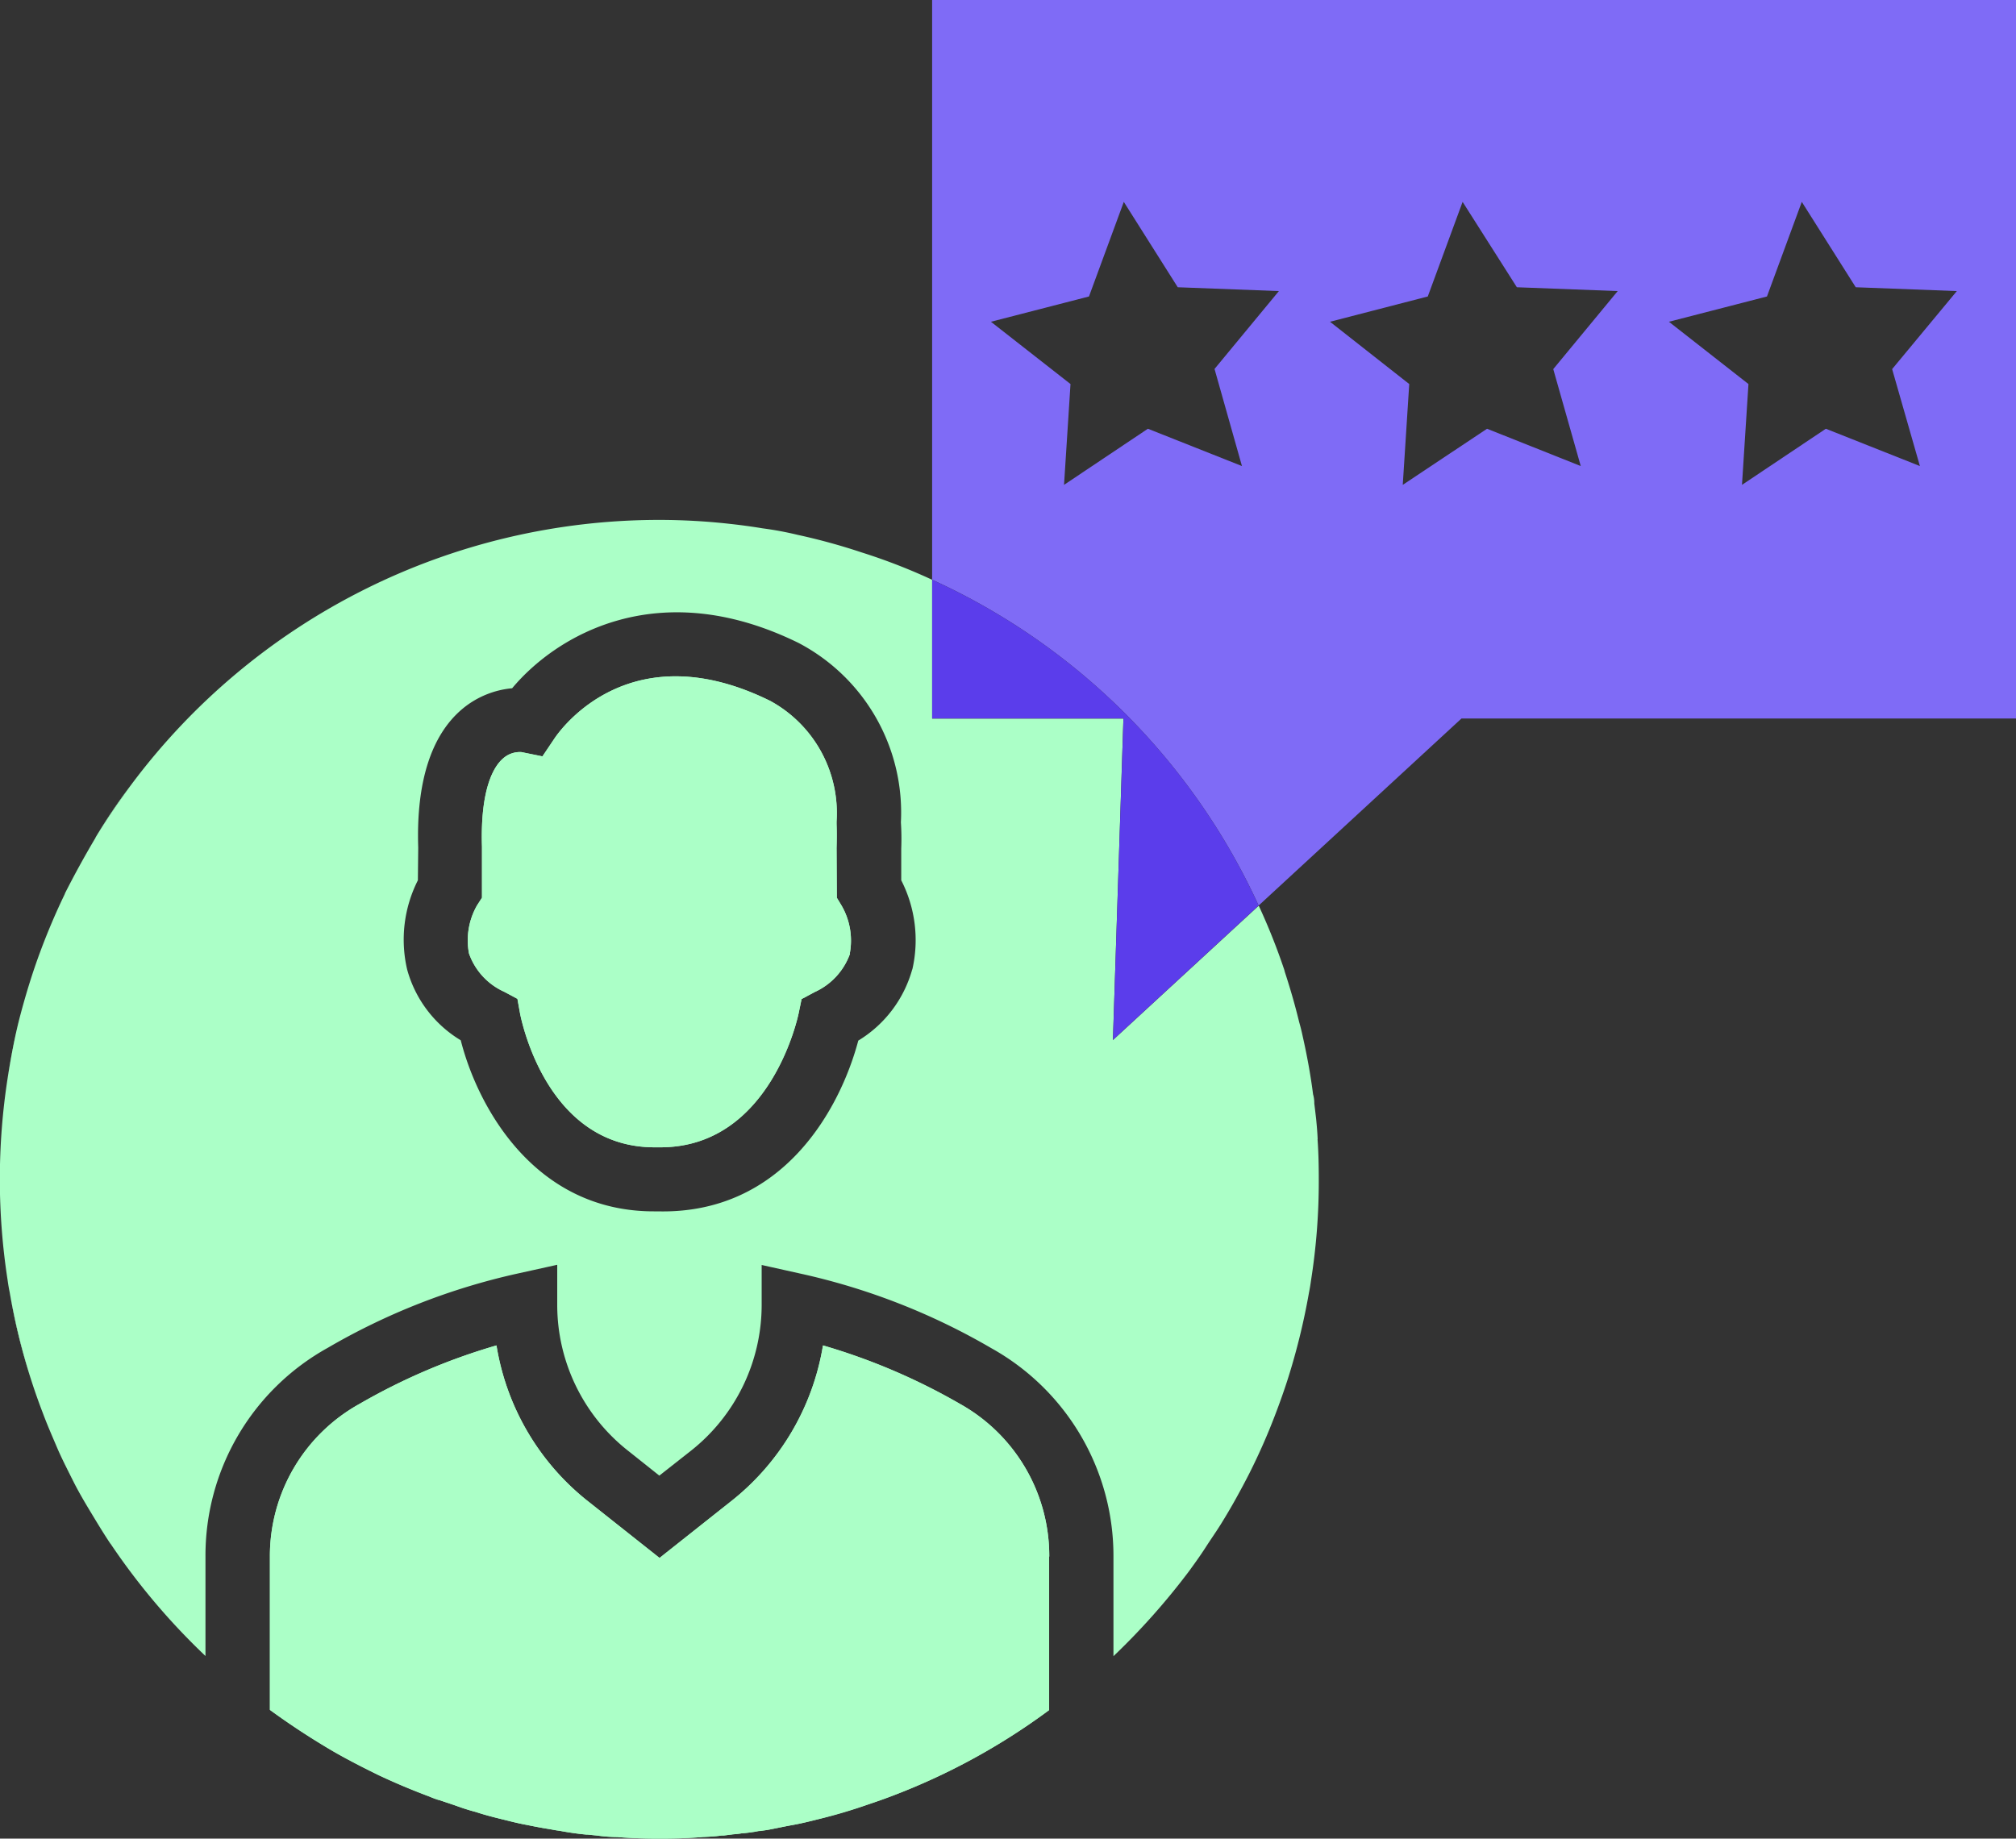 <?xml version="1.0" encoding="UTF-8"?> <svg xmlns="http://www.w3.org/2000/svg" width="52.619" height="48" viewBox="0 0 52.619 48"><rect x="0" y="0" width="52.619" height="48" fill="#333333" stroke="none"/><g id="Group_235198" data-name="Group 235198" transform="translate(-1251.97 -1989.089)"><path id="Path_201233" data-name="Path 201233" d="M195.051,43.258v4.008a16.982,16.982,0,0,1-4.088,2.237c-.21.081-.418.153-.635.226q-.64.217-1.3.385c-.224.056-.45.113-.676.153s-.434.088-.66.129l-.177.025c-.007,0-.025.007-.032,0l-.121.023c-.112.016-.225.033-.337.04a2.179,2.179,0,0,1-.217.025c-.016,0-.04.007-.056.007l-.2.025H186.5c-.178.025-.339.032-.515.04a.3.3,0,0,1-.081.007c-.337.025-.676.033-1.022.033s-.676-.009-1.013-.033a.242.242,0,0,1-.072-.007,4,4,0,0,1-.547-.04l-.25-.025h-.032c-.242-.023-.466-.056-.7-.1-.081-.009-.162-.025-.242-.04-.21-.032-.411-.072-.612-.113-.225-.04-.45-.1-.667-.153s-.443-.112-.66-.184c-.153-.04-.314-.09-.466-.145s-.314-.106-.475-.162c-.1-.032-.185-.064-.274-.1-.451-.169-.893-.355-1.32-.556-.394-.193-.789-.394-1.167-.611a19.5,19.5,0,0,1-1.673-1.094V43.258a4.543,4.543,0,0,1,2.349-3.991,16.1,16.1,0,0,1,3.565-1.521,6.511,6.511,0,0,0,2.429,4.1l1.827,1.448,1.827-1.448a6.53,6.53,0,0,0,2.439-4.1,16.234,16.234,0,0,1,3.58,1.529,4.548,4.548,0,0,1,2.326,3.984" transform="translate(1084.302 1986.467)" fill="#abffc7"></path><path id="Path_201234" data-name="Path 201234" d="M188.9,30.749a1.741,1.741,0,0,1-.918,1l-.346.185-.08.386c-.009.032-.716,3.484-3.606,3.484H183.8c-2.824,0-3.476-3.331-3.509-3.476l-.072-.4-.346-.185a1.721,1.721,0,0,1-.918-1,1.84,1.84,0,0,1,.21-1.255l.129-.2V27.956c-.048-1.537.321-2.1.539-2.293a.66.66,0,0,1,.443-.178h.04l.556.113.313-.466c.194-.29,2.012-2.769,5.634-.981a3.333,3.333,0,0,1,1.73,3.146v.072c.007.177.007.378,0,.62l.007,1.3.121.2a1.823,1.823,0,0,1,.217,1.255" transform="translate(1085.256 1983.237)" fill="#abffc7"></path><path id="Path_201235" data-name="Path 201235" d="M203.362,36.347c-.007-.177-.023-.355-.04-.531-.016-.136-.032-.274-.048-.4a.824.824,0,0,0-.032-.242c-.065-.514-.161-1.029-.274-1.529-.025-.12-.056-.242-.088-.353-.106-.436-.226-.854-.362-1.272a.8.8,0,0,1-.025-.088,16.326,16.326,0,0,0-.669-1.682l-3.806,3.509.274-8.393H193.3V21.742a15.387,15.387,0,0,0-1.77-.692l-.072-.023a16.172,16.172,0,0,0-1.673-.459,8.722,8.722,0,0,0-.909-.169c-.29-.048-.588-.088-.886-.12a16.653,16.653,0,0,0-1.81-.1A17.187,17.187,0,0,0,172.389,27.1c-.321.442-.636.893-.925,1.368v.007c-.282.475-.547.958-.8,1.456v.009c-.242.5-.459,1.013-.653,1.537s-.362,1.07-.507,1.617-.249,1.11-.337,1.673a17.206,17.206,0,0,0,0,5.247c.016.113.032.217.056.33a17.269,17.269,0,0,0,.57,2.317q.132.41.29.821c.113.305.242.6.37.9s.274.579.418.869.305.563.475.845.33.547.507.812a.008.008,0,0,1,.009.009,17.49,17.49,0,0,0,2.471,2.921v-2.6a6.2,6.2,0,0,1,3.195-5.447,17.218,17.218,0,0,1,4.964-1.94l1.022-.226v1.046a4.849,4.849,0,0,0,1.876,3.83l.789.628.788-.62a4.859,4.859,0,0,0,1.883-3.839V39.63l1.015.226a17.224,17.224,0,0,1,4.981,1.947,6.207,6.207,0,0,1,3.186,5.44v2.6a18.1,18.1,0,0,0,1.98-2.229c.145-.2.29-.4.426-.612s.282-.418.411-.627.258-.427.378-.644.242-.443.355-.667a16.212,16.212,0,0,0,.692-1.578q.156-.41.29-.821a17.47,17.47,0,0,0,.572-2.317c.023-.113.039-.217.055-.33a16.567,16.567,0,0,0,.2-2.623c0-.355-.007-.7-.032-1.046M192.78,31.913a3.165,3.165,0,0,1-1.408,1.859c-.466,1.754-1.947,4.539-5.239,4.458h-.1c-3.106,0-4.594-2.72-5.037-4.466a3.114,3.114,0,0,1-1.4-1.851,3.432,3.432,0,0,1,.281-2.326l.009-.853c-.056-1.705.337-2.937,1.151-3.62a2.359,2.359,0,0,1,1.3-.54c1.143-1.368,3.807-2.985,7.476-1.183a5,5,0,0,1,2.671,4.683,6.618,6.618,0,0,1,.009.685v.828a3.431,3.431,0,0,1,.29,2.326" transform="translate(1083 1982.483)" fill="#abffc7"></path><path id="Path_201236" data-name="Path 201236" d="M169.471,30.708c-.136.547-.249,1.112-.337,1.675a16.653,16.653,0,0,1,.337-1.675" transform="translate(1083.037 1984.87)" fill="#abffc7"></path><path id="Path_201237" data-name="Path 201237" d="M169.18,36.618a17.229,17.229,0,0,0,.572,2.317,14.7,14.7,0,0,1-.572-2.317" transform="translate(1083.048 1986.211)" fill="#abffc7"></path><path id="Path_201238" data-name="Path 201238" d="M171.928,25.822c-.321.443-.636.893-.925,1.368a14.362,14.362,0,0,1,.925-1.368" transform="translate(1083.461 1983.762)" fill="#abffc7"></path><path id="Path_201239" data-name="Path 201239" d="M188.9,30.749a1.741,1.741,0,0,1-.918,1l-.346.185-.08.386c-.009.032-.716,3.484-3.606,3.484H183.8c-2.824,0-3.476-3.331-3.509-3.476l-.072-.4-.346-.185a1.721,1.721,0,0,1-.918-1,1.84,1.84,0,0,1,.21-1.255l.129-.2V27.956c-.048-1.537.321-2.1.539-2.293a.66.66,0,0,1,.443-.178h.04l.556.113.313-.466c.194-.29,2.012-2.769,5.634-.981a3.333,3.333,0,0,1,1.73,3.146v.072c.007.177.007.378,0,.62l.007,1.3.121.2a1.823,1.823,0,0,1,.217,1.255" transform="translate(1085.256 1983.237)" fill="#abffc7"></path><path id="Path_201240" data-name="Path 201240" d="M170.183,39.911a17.08,17.08,0,0,0,.893,1.714,15.68,15.68,0,0,1-.893-1.714" transform="translate(1083.275 1986.958)" fill="#abffc7"></path><path id="Path_201241" data-name="Path 201241" d="M195.051,43.258v4.008a16.982,16.982,0,0,1-4.088,2.237c-.21.081-.418.153-.635.226a12.236,12.236,0,0,1-1.3.385c-.224.056-.45.113-.676.153s-.434.088-.66.129l-.177.025c-.007,0-.025.007-.032,0l-.121.023c-.112.016-.225.033-.337.04a2.179,2.179,0,0,1-.217.025c-.016,0-.04.007-.056.007l-.2.025H186.5c-.178.025-.339.032-.515.04a.3.3,0,0,1-.081.007c-.337.025-.676.033-1.022.033s-.676-.009-1.013-.033a.242.242,0,0,1-.072-.007,4,4,0,0,1-.547-.04l-.25-.025h-.032c-.242-.023-.466-.056-.7-.1-.081-.009-.162-.025-.242-.04-.21-.032-.411-.072-.612-.113-.225-.04-.45-.1-.667-.153s-.443-.112-.66-.184c-.153-.04-.314-.09-.466-.145s-.314-.106-.475-.162c-.009,0-.025-.007-.04-.007a2.087,2.087,0,0,1-.233-.088c-.451-.169-.893-.355-1.32-.556-.394-.193-.789-.394-1.167-.611a19.5,19.5,0,0,1-1.673-1.094V43.258a4.543,4.543,0,0,1,2.349-3.991,16.1,16.1,0,0,1,3.565-1.521,6.511,6.511,0,0,0,2.429,4.1l1.827,1.448,1.827-1.448a6.53,6.53,0,0,0,2.439-4.1,16.234,16.234,0,0,1,3.58,1.529,4.548,4.548,0,0,1,2.326,3.984" transform="translate(1084.302 1986.467)" fill="#abffc7"></path><path id="Path_201242" data-name="Path 201242" d="M188.8,9.116V24.251a17.219,17.219,0,0,1,8.522,8.506l5.295-4.884H217.09V9.116Zm7.371,9.632.716,2.535-2.455-.974-2.189,1.465.169-2.632-2.077-1.626,2.559-.66.909-2.47,1.408,2.229,2.64.1Zm9.559,2.535-2.446-.974-2.2,1.465.169-2.632-2.068-1.626,2.552-.66.909-2.47,1.416,2.229,2.632.1-1.682,2.037Zm8.852,0-2.455-.974-2.189,1.465.169-2.632-2.076-1.626,2.559-.66.909-2.47,1.408,2.229,2.639.1-1.689,2.037Z" transform="translate(1087.499 1979.973)" fill="#7f6bf6"></path><path id="Path_201243" data-name="Path 201243" d="M193.52,33.467l.274-8.393H188.8V21.453a17.206,17.206,0,0,1,8.522,8.506Z" transform="translate(1087.499 1982.771)" fill="#5b3deb"></path></g></svg> 